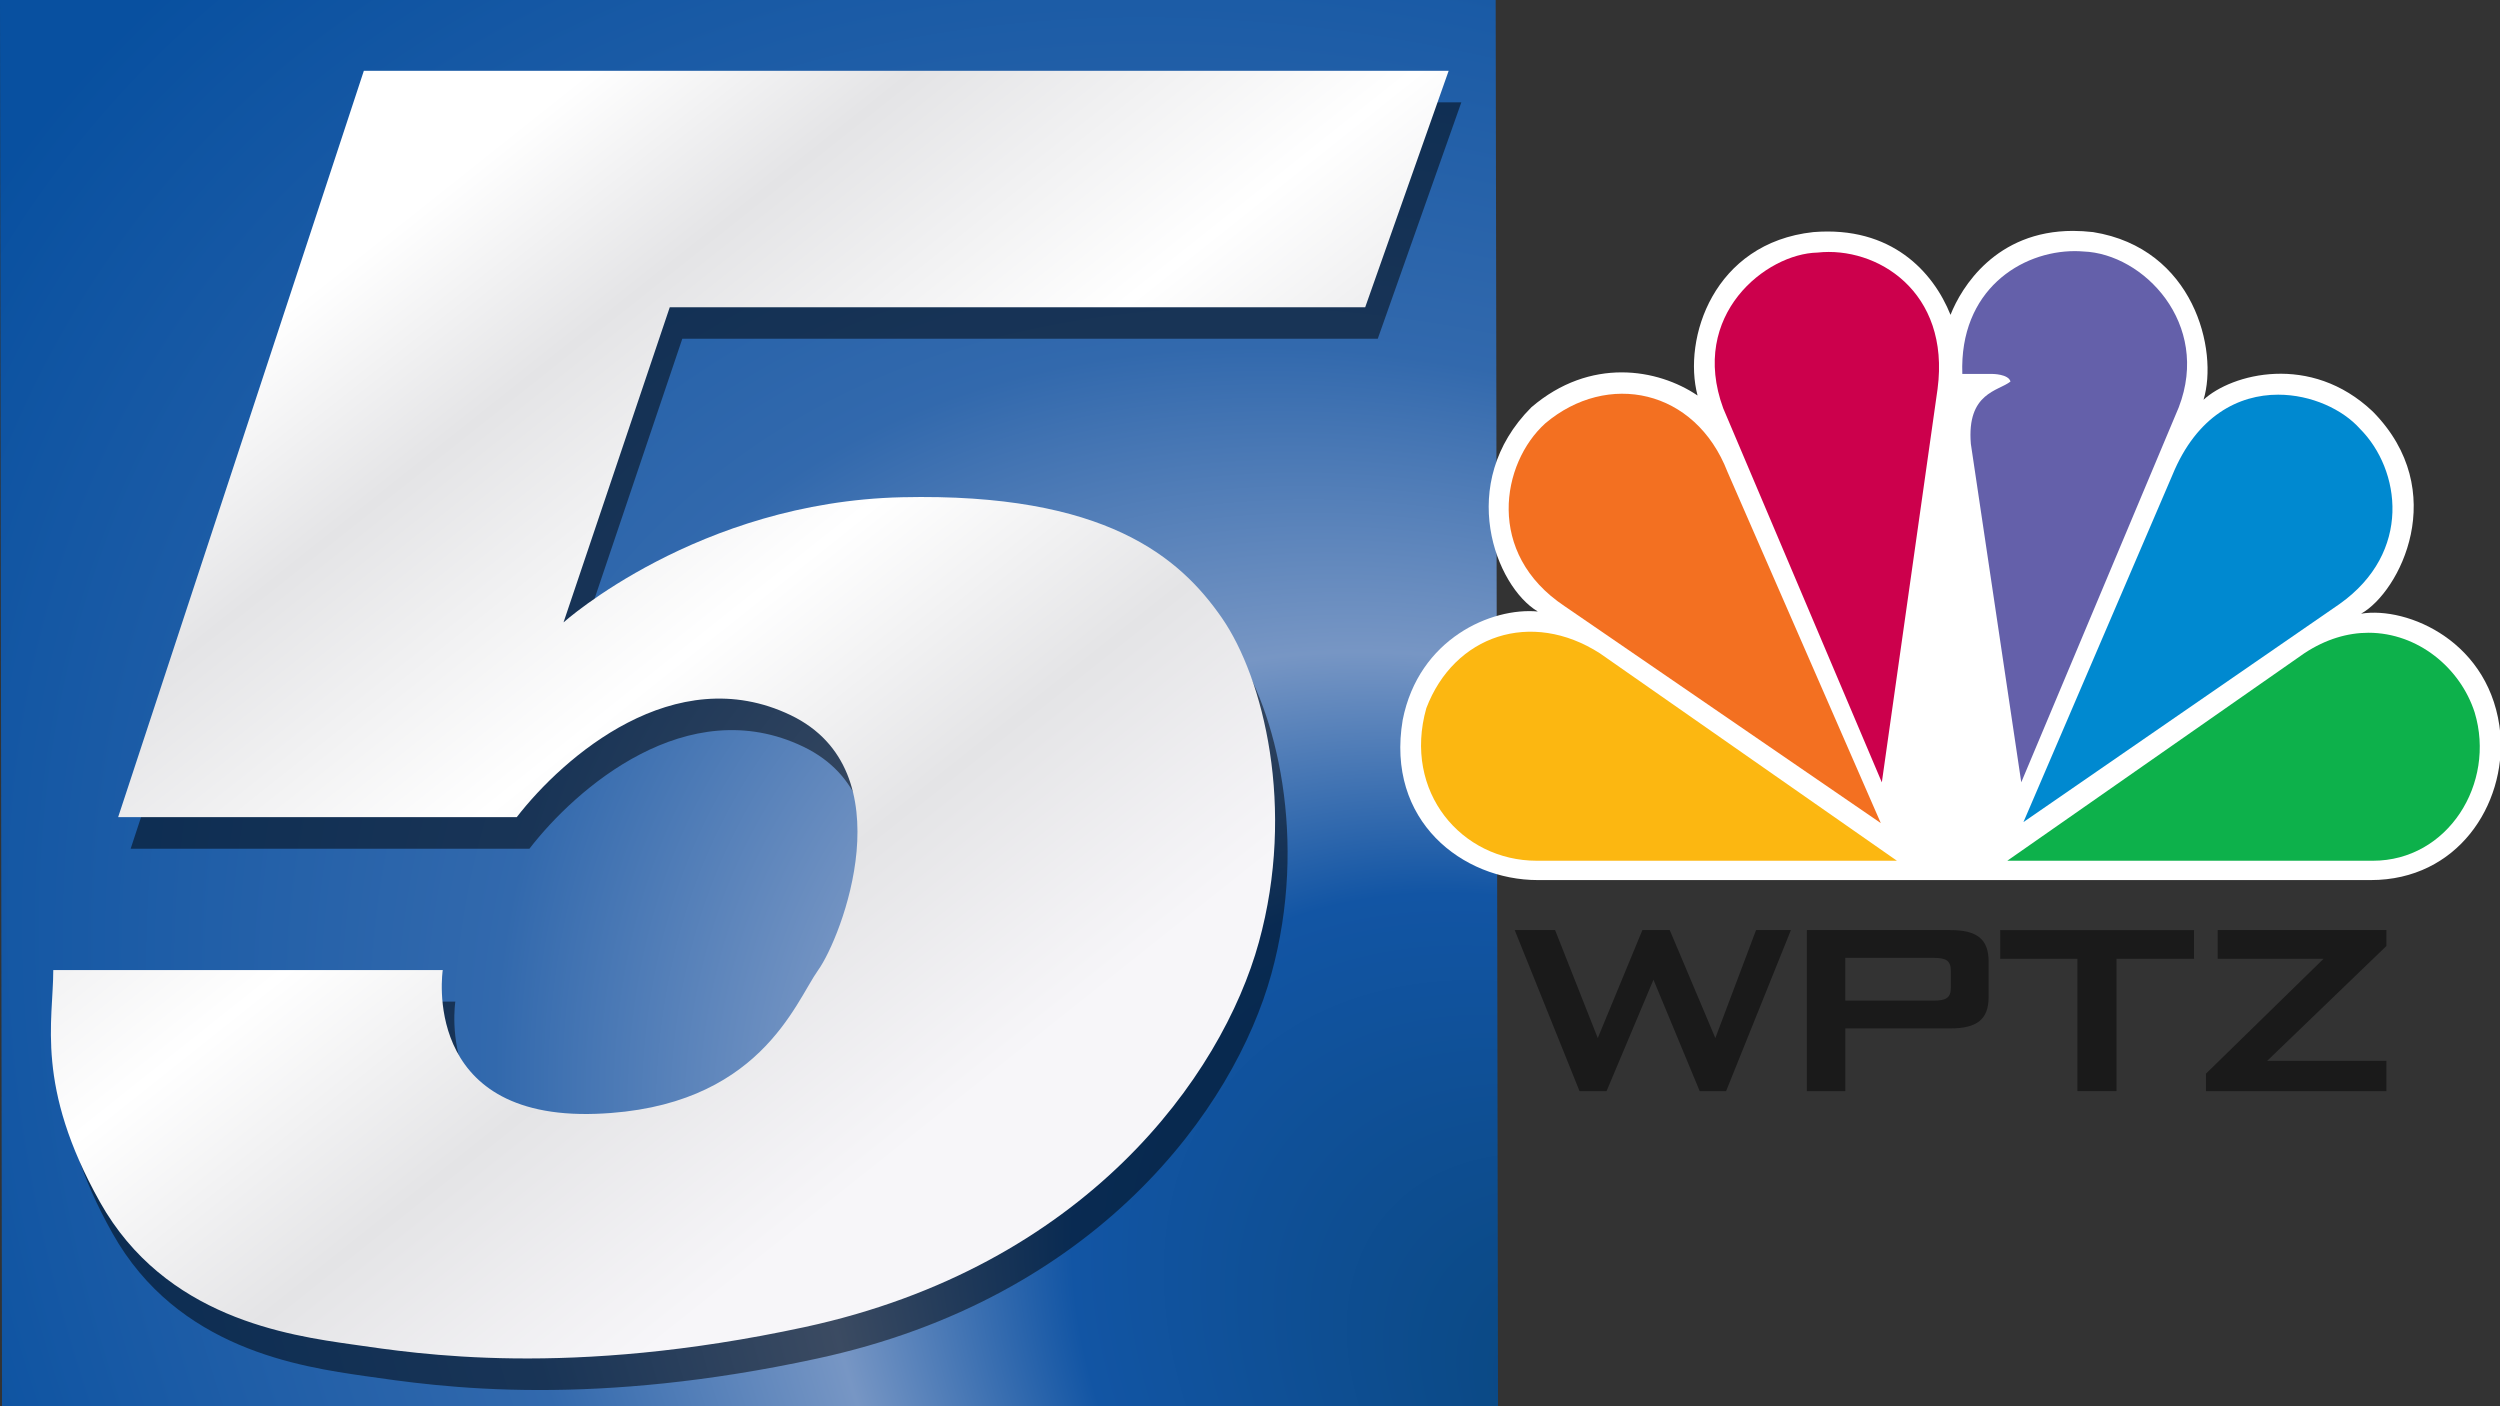 <?xml version="1.0" encoding="UTF-8" standalone="no"?>
<!-- Created with Inkscape (http://www.inkscape.org/) -->

<svg
   width="1024"
   height="576.001"
   id="svg2"
   version="1.1"
   inkscape:version="1.1 (c68e22c387, 2021-05-23)"
   sodipodi:docname="WPTZ_5_2000.svg"
   xmlns:inkscape="http://www.inkscape.org/namespaces/inkscape"
   xmlns:sodipodi="http://sodipodi.sourceforge.net/DTD/sodipodi-0.dtd"
   xmlns:xlink="http://www.w3.org/1999/xlink"
   xmlns="http://www.w3.org/2000/svg"
   xmlns:svg="http://www.w3.org/2000/svg"
   xmlns:rdf="http://www.w3.org/1999/02/22-rdf-syntax-ns#"
   xmlns:cc="http://creativecommons.org/ns#"
   xmlns:dc="http://purl.org/dc/elements/1.1/">
  <rect width="100%" height="100%" fill="#333333" stroke="none"/>
  <defs
     id="defs4">
    <linearGradient
       inkscape:collect="always"
       id="linearGradient38188">
      <stop
         style="stop-color:#f7f6f9;stop-opacity:1;"
         offset="0"
         id="stop38184" />
      <stop
         style="stop-color:#e4e4e6;stop-opacity:1"
         offset="0.199"
         id="stop41575" />
      <stop
         style="stop-color:#ffffff;stop-opacity:1"
         offset="0.39"
         id="stop41466" />
      <stop
         style="stop-color:#e4e4e6;stop-opacity:1"
         offset="0.622"
         id="stop38354" />
      <stop
         style="stop-color:#ffffff;stop-opacity:1"
         offset="0.774"
         id="stop41336" />
      <stop
         style="stop-color:#ffffff;stop-opacity:1"
         offset="1"
         id="stop38186" />
    </linearGradient>
    <linearGradient
       id="linearGradient34331"
       spreadMethod="pad"
       gradientTransform="matrix(0,-1250.055,1003.711,0,13.152,1108.862)"
       gradientUnits="userSpaceOnUse"
       y2="0"
       x2="1"
       y1="0"
       x1="0">
      <stop
         id="stop34333"
         offset="0"
         style="stop-opacity:1;stop-color:#000000" />
      <stop
         id="stop34335"
         offset="0.36"
         style="stop-opacity:1;stop-color:#ffffff" />
      <stop
         id="stop34337"
         offset="0.36"
         style="stop-opacity:1;stop-color:#ffffff" />
      <stop
         id="stop34339"
         offset="1"
         style="stop-opacity:1;stop-color:#000000" />
    </linearGradient>
    <radialGradient
       id="radialGradient34255-1"
       gradientTransform="matrix(1196.804,0,398.656,1196.804,1120.669,980.458)"
       gradientUnits="userSpaceOnUse"
       r="1"
       cy="0"
       cx="0"
       fy="0"
       fx="0">
      <stop
         id="stop34257-1"
         offset="0"
         style="stop-opacity:1;stop-color:#09467d" />
      <stop
         id="stop34259-0"
         offset="0.301"
         style="stop-opacity:1;stop-color:#1255a4" />
      <stop
         id="stop34261-3"
         offset="0.441"
         style="stop-opacity:1;stop-color:#7796c4" />
      <stop
         id="stop34263-7"
         offset="0.618"
         style="stop-opacity:1;stop-color:#3269ad" />
      <stop
         id="stop34265-2"
         offset="1"
         style="stop-opacity:1;stop-color:#0850a0" />
    </radialGradient>
    <radialGradient
       id="radialGradient34293-9"
       gradientTransform="matrix(1201.945,0,400.368,1201.945,1119.839,980.469)"
       gradientUnits="userSpaceOnUse"
       r="1"
       cy="0"
       cx="0"
       fy="0"
       fx="0">
      <stop
         id="stop34295-7"
         offset="0"
         style="stop-opacity:1;stop-color:#003447" />
      <stop
         id="stop34297-8"
         offset="0.365"
         style="stop-opacity:1;stop-color:#003954" />
      <stop
         id="stop34299-4"
         offset="0.365"
         style="stop-opacity:1;stop-color:#003954" />
      <stop
         id="stop34301-5"
         offset="0.618"
         style="stop-opacity:1;stop-color:#414c5a" />
      <stop
         id="stop34303-8"
         offset="1"
         style="stop-opacity:1;stop-color:#003954" />
    </radialGradient>
    <linearGradient
       inkscape:collect="always"
       xlink:href="#linearGradient38188"
       id="linearGradient38190"
       x1="626.295"
       y1="800.041"
       x2="44.447"
       y2="68.69"
       gradientUnits="userSpaceOnUse" />
  </defs>
  <sodipodi:namedview
     id="base"
     pagecolor="#4f4f4f"
     bordercolor="#666666"
     borderopacity="1.0"
     inkscape:pageopacity="0"
     inkscape:pageshadow="2"
     inkscape:zoom="0.175"
     inkscape:cx="557.14286"
     inkscape:cy="397.14286"
     inkscape:document-units="px"
     inkscape:current-layer="svg2"
     showgrid="false"
     fit-margin-top="0"
     fit-margin-left="0"
     fit-margin-right="0"
     fit-margin-bottom="0"
     inkscape:window-width="1600"
     inkscape:window-height="847"
     inkscape:window-x="-8"
     inkscape:window-y="-8"
     inkscape:window-maximized="1"
     inkscape:pagecheckerboard="0" />
  <g
     id="g44592"
     style="stroke:none;stroke-width:1.695"
     transform="scale(0.59)">
    <path
       style="color:#000000;fill:url(#radialGradient34255-1);stroke:none;stroke-width:11.735;-inkscape-stroke:none"
       d="M 0,0 1.407,976.593 H 1039.981 L 1038.355,0 Z"
       id="path34267" />
    <path
       style="color:#000000;opacity:0.5;fill:#000000;stroke:none;stroke-width:11.735;-inkscape-stroke:none"
       d="M 261.389,71.062 90.705,589.216 h 276.847 c 32.251,-41.881 109.672,-109.452 190.089,-70.861 v 0 c 80.417,38.573 35.047,154.549 19.168,176.988 v 0 c -16.135,22.676 -40.912,95.858 -154.33,99.823 v 0 C 299.98,799.624 316.115,695.343 316.115,695.343 v 0 H 45.59 c 0,35.54 -12.626,80.417 32.507,160.853 v 0 c 45.133,80.417 130.228,92.587 175.361,99.128 v 0 c 23.827,3.344 64.246,9.684 121.202,9.684 v 0 c 50.944,0 115.117,-5.061 192.574,-21.836 v 0 c 194.511,-41.844 289.674,-173.699 315.402,-266.998 v 0 c 25.709,-93.3 3.271,-183.548 -25.728,-225.392 v 0 c -28.98,-41.862 -80.417,-86.996 -222.121,-83.725 v 0 c -141.685,3.289 -234.985,86.996 -234.985,86.996 v 0 l 73.876,-218.868 h 482.815 L 1014.509,71.062 Z"
       id="path34305" />
    <path
       style="color:#000000;fill:url(#linearGradient38190);fill-opacity:1;stroke:none;stroke-width:11.735;-inkscape-stroke:none"
       d="M 252.599,49.135 82.025,567.271 h 276.737 c 32.452,-41.881 109.672,-109.379 190.126,-70.788 v 0 c 80.472,38.628 35.248,154.531 19.131,176.969 v 0 c -16.098,22.585 -40.821,95.821 -154.275,99.805 v 0 C 291.392,777.551 307.38,673.452 307.38,673.452 v 0 H 36.984 c 0,35.449 -12.699,80.454 32.361,160.981 v 0 c 45.115,80.436 130.411,92.569 175.453,98.964 v 0 c 45.005,6.432 149.634,23.334 313.812,-12.078 v 0 c 194.383,-41.972 289.601,-173.863 315.329,-267.126 v 0 c 25.746,-93.318 3.271,-183.456 -25.728,-225.319 v 0 c -29.017,-41.808 -80.436,-86.886 -222.03,-83.67 v 0 c -141.612,3.234 -234.966,86.886 -234.966,86.886 v 0 l 73.766,-218.795 h 482.797 L 1005.72,49.135 Z"
       id="path34341" />
    <path
       id="path3113"
       inkscape:connector-curvature="0"
       d="m 1354.122,218.576 c -11.912,-29.739 -40.929,-61.857 -95.272,-57.445 -69.227,7.526 -90.801,73.869 -80.338,113.448 -27.572,-18.67 -74.455,-26.881 -115.377,8.173 -52.836,52.965 -24.576,124.592 4.471,141.774 -32.011,-2.965 -82.603,18.666 -93.795,75.248 -11.907,70.252 41.648,111.206 93.795,111.206 h 578.266 c 60.302,0 93.76,-52.168 90.006,-101.366 -5.916,-64.21 -64.673,-88.846 -96.724,-83.569 26.778,-14.939 62.542,-85.119 8.162,-140.29 -43.166,-41.06 -98.198,-26.121 -117.547,-8.212 10.431,-34.3 -6.672,-105.202 -76.687,-116.418 -4.84,-0.54 -9.499,-0.831 -13.941,-0.831 -53.446,0.007 -77.477,39.075 -85.019,58.283"
       style="opacity:1;fill:#ffffff;stroke:none;stroke-width:3.574" />
    <path
       id="path3115"
       inkscape:connector-curvature="0"
       d="m 1072.767,293.931 c -30.531,27.637 -41.643,90.259 13.394,126.867 l 219.561,150.634 -106.459,-243.895 c -22.307,-57.554 -83.334,-70.105 -126.495,-33.606"
       style="opacity:1;fill:#f37021;stroke:none;stroke-width:3.574" />
    <path
       id="path3117"
       inkscape:connector-curvature="0"
       d="m 1261.765,175.349 c -35.689,0.726 -89.28,43.227 -65.431,108.126 l 110.106,259.673 38.69,-273.128 c 8.954,-67.866 -42.405,-99.193 -83.365,-94.671"
       style="opacity:1;fill:#cc004c;stroke:none;stroke-width:3.574" />
    <path
       id="path3119"
       inkscape:connector-curvature="0"
       d="m 1362.315,259.605 h 20.819 c 0,0 11.119,0 12.631,5.244 -8.193,6.691 -30.493,7.529 -27.534,43.269 l 35.001,234.994 109.354,-260.356 c 22.368,-58.132 -24.582,-106.681 -66.231,-108.166 -1.944,-0.148 -3.897,-0.254 -5.916,-0.254 -37.382,0 -80.219,27.167 -78.124,85.269"
       style="opacity:1;fill:#6460aa;stroke:none;stroke-width:3.574" />
    <path
       id="path3121"
       inkscape:connector-curvature="0"
       d="M 1508.184,329.748 1404.751,570.717 1624.249,419.288 c 50.597,-35.888 42.436,-93.265 14.114,-121.624 -11.874,-13.348 -33.675,-23.66 -56.77,-23.66 -27.283,-0.006 -56.482,14.467 -73.409,55.744"
       style="opacity:1;fill:#0089d0;stroke:none;stroke-width:3.574" />
    <path
       id="path3123"
       inkscape:connector-curvature="0"
       d="m 1599.673,453.576 -206.135,143.983 h 253.81 c 52.072,0 85.535,-53.692 70.658,-102.961 -9.963,-30.967 -39.441,-55.278 -73.654,-55.313 -14.4,0.005 -29.673,4.344 -44.679,14.291"
       style="opacity:1;fill:#0db14b;stroke:none;stroke-width:3.574" />
    <path
       id="path3125"
       inkscape:connector-curvature="0"
       d="m 1066.85,597.558 h 250.065 L 1110.731,453.576 c -47.633,-30.605 -101.195,-12.697 -120.531,38.089 -16.389,58.139 24.533,105.893 76.65,105.893"
       style="opacity:1;fill:#fcb711;stroke:none;stroke-width:3.574" />
    <path
       d="m 1096.57,757.499 h 18.767 l 32.56,-77.344 32.107,77.344 h 18.315 L 1243.314,645.707 h -24.194 l -28.264,74.961 -31.655,-74.961 h -18.993 l -30.977,74.961 -29.62,-74.961 h -28.038 z"
       style="font-size:40px;line-height:1.25;font-family:'Bank Gothic';-inkscape-font-specification:'Bank Gothic';letter-spacing:-4.88px;baseline-shift:baseline;fill:#1a1a1a;stroke:none;stroke-width:1.695"
       id="path16857" />
    <path
       d="m 1254.396,757.499 h 26.681 v -43.547 h 73.033 c 18.089,0 26.455,-6.066 26.455,-21.665 v -24.915 c 0,-15.599 -8.366,-21.665 -26.455,-21.665 h -99.714 z m 87.73,-92.51 c 8.366,0 12.21,1.517 12.21,8.883 v 11.916 c 0,7.366 -3.844,8.883 -12.21,8.883 h -61.049 v -29.681 z"
       style="font-size:40px;line-height:1.25;font-family:'Bank Gothic';-inkscape-font-specification:'Bank Gothic';letter-spacing:-4.88px;baseline-shift:baseline;fill:#1a1a1a;stroke:none;stroke-width:1.695"
       id="path16859" />
    <path
       d="m 1469.355,665.639 h 53.814 V 645.707 h -134.535 v 19.932 h 53.588 v 91.86 h 27.133 z"
       style="font-size:40px;line-height:1.25;font-family:'Bank Gothic';-inkscape-font-specification:'Bank Gothic';letter-spacing:-4.88px;baseline-shift:baseline;fill:#1a1a1a;stroke:none;stroke-width:1.695"
       id="path16861" />
    <path
       d="m 1531.457,757.499 h 125.264 v -21.015 h -82.756 l 82.756,-79.728 V 645.707 h -117.124 v 19.932 h 73.485 l -81.625,79.728 z"
       style="font-size:40px;line-height:1.25;font-family:'Bank Gothic';-inkscape-font-specification:'Bank Gothic';letter-spacing:-4.88px;baseline-shift:baseline;fill:#1a1a1a;stroke:none;stroke-width:1.695"
       id="path16863" />
  </g>
</svg>
